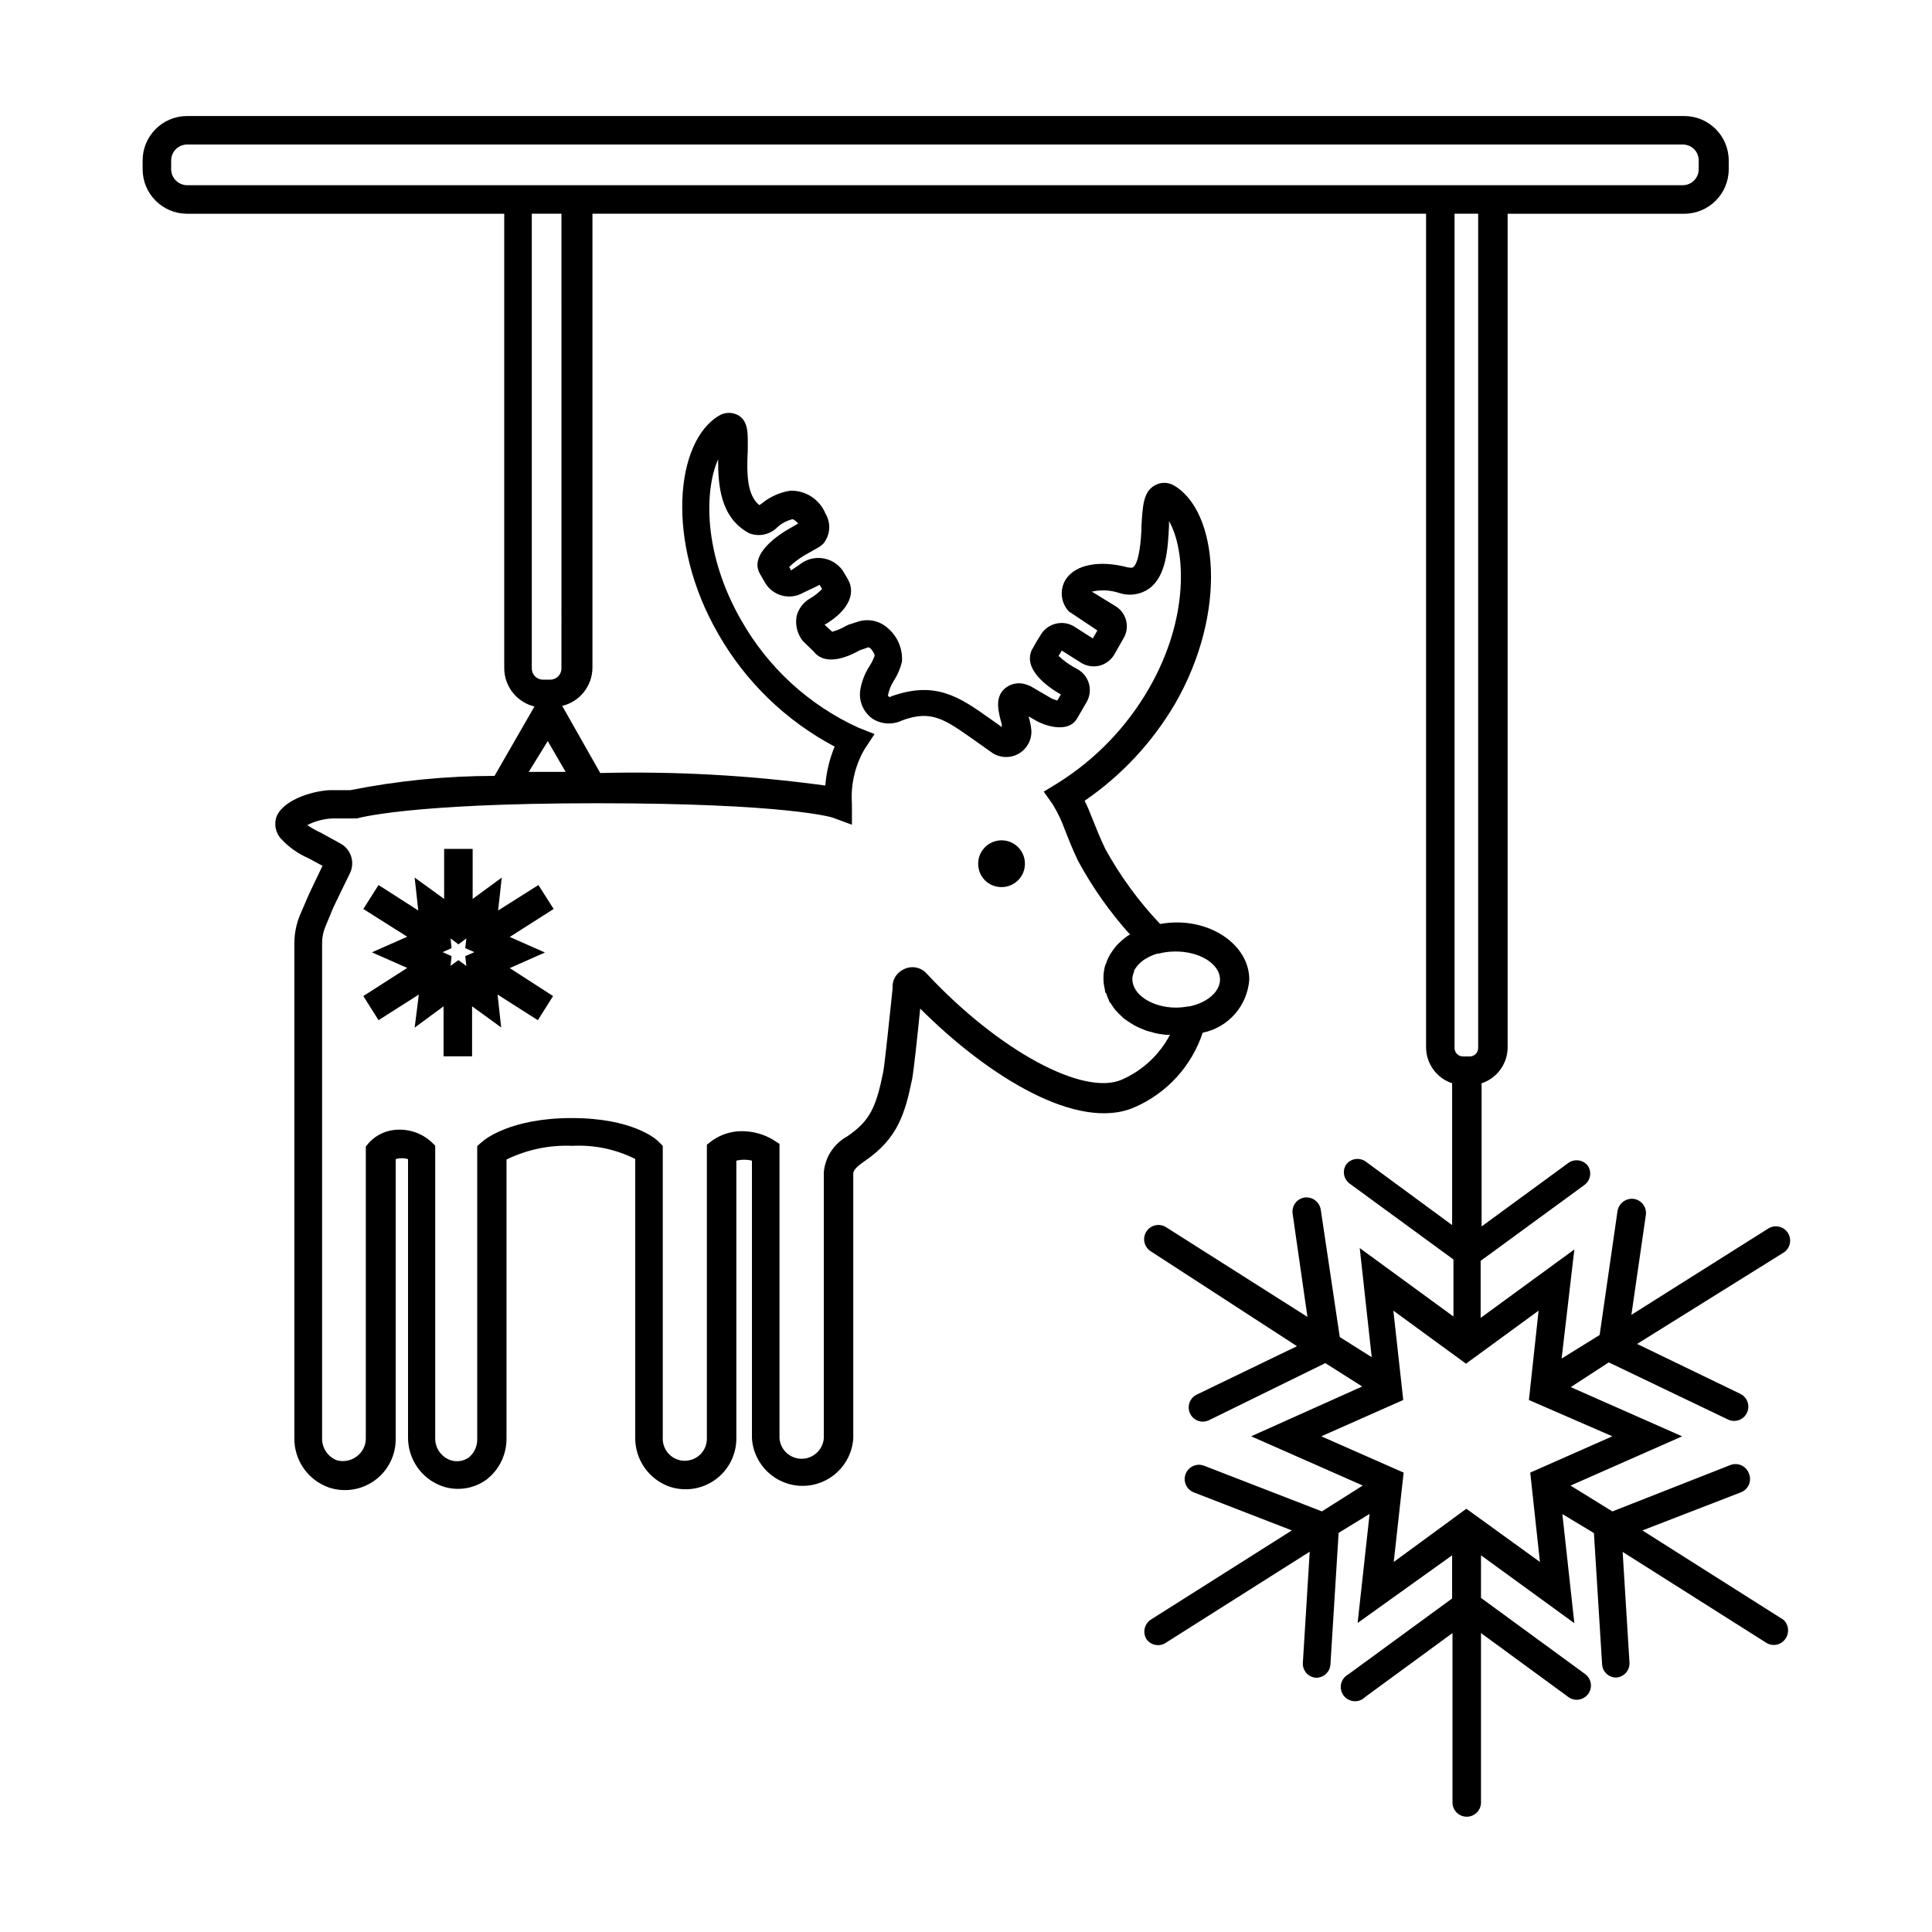 <?xml version="1.0" encoding="UTF-8"?>
<!-- Uploaded to: ICON Repo, www.svgrepo.com, Generator: ICON Repo Mixer Tools -->
<svg fill="#000000" width="800px" height="800px" version="1.1" viewBox="144 144 512 512" xmlns="http://www.w3.org/2000/svg">
 <g>
  <path d="m409.42 379.09c2.512 0 4.777-1.516 5.731-3.836 0.957-2.324 0.418-4.992-1.363-6.762-1.785-1.766-4.457-2.285-6.773-1.309-2.312 0.973-3.809 3.25-3.789 5.762 0 1.637 0.656 3.207 1.816 4.363 1.164 1.152 2.742 1.797 4.379 1.781z"/>
  <path d="m616.64 573.26-37.383-23.68 26.047-10.078v0.004c0.973-0.359 1.758-1.102 2.168-2.055 0.406-0.953 0.406-2.031 0-2.984-0.359-0.973-1.102-1.758-2.055-2.164-0.953-0.41-2.031-0.41-2.984 0l-31.137 12.242-11.082-6.852 29.574-13.047-29.523-13.047 10.078-6.551 31.539 15.113-0.004-0.004c0.5 0.258 1.051 0.395 1.613 0.402 1.785 0.035 3.348-1.188 3.75-2.926 0.402-1.742-0.469-3.523-2.09-4.277l-27.305-13.199 38.793-24.184c1.766-1.113 2.297-3.445 1.184-5.215-1.113-1.766-3.449-2.297-5.215-1.184l-36.273 22.875 3.828-26.449v-0.004c0.145-0.996-0.117-2.008-0.719-2.809-0.605-0.805-1.508-1.336-2.504-1.473-2.062-0.242-3.949 1.18-4.285 3.227l-4.734 32.848-10.078 6.246 3.379-28.918-24.836 18.137v-15.113l27.559-20.152h-0.004c1.574-1.191 1.949-3.398 0.855-5.039-1.199-1.551-3.391-1.922-5.035-0.855l-23.125 16.93v-37.941c4.035-1.336 6.797-5.066 6.902-9.32v-221.12h46.805-0.004c6.512 0 11.789-5.277 11.789-11.789v-2.316c0-6.512-5.277-11.789-11.789-11.789h-396.9c-6.453 0.082-11.641 5.336-11.641 11.789v2.316c0 6.453 5.188 11.707 11.641 11.789h84.188v120.51c0.047 4.797 3.348 8.945 8.008 10.074l-10.578 18.391c-12.824 0.012-25.613 1.277-38.191 3.777h-5.039c-3.828 0-12.242 2.066-14.461 6.801l0.004 0.004c-0.867 2.144-0.371 4.602 1.262 6.246 2.027 2.156 4.481 3.875 7.203 5.039l3.629 1.965c-1.512 3.176-3.727 7.758-4.082 8.664l-1.863 4.332c-1.004 2.41-1.52 4.996-1.512 7.609v130.99-0.004c-0.102 5.887 3.57 11.18 9.117 13.152 4.137 1.387 8.691 0.684 12.215-1.891 3.527-2.57 5.582-6.695 5.519-11.059v-74.059c1.066-0.328 2.207-0.328 3.273 0v73.555c-0.113 5.891 3.562 11.191 9.121 13.148 3.914 1.324 8.227 0.688 11.586-1.711 3.445-2.617 5.445-6.711 5.391-11.035v-73.859c5.438-2.644 11.445-3.891 17.484-3.625 5.746-0.297 11.477 0.902 16.625 3.477v73.707c-0.117 5.891 3.559 11.191 9.117 13.148 4.098 1.359 8.598 0.668 12.098-1.855 3.504-2.523 5.582-6.574 5.586-10.891v-73.656c1.359-0.328 2.773-0.328 4.133 0v73.555c0.434 7.098 6.316 12.629 13.426 12.629 7.109 0 12.992-5.531 13.426-12.629v-70.078c0-0.906 0.805-1.812 2.973-3.324 8.867-6.047 10.73-12.594 12.645-21.867 0.402-2.066 1.512-12.395 2.117-18.59 18.238 18.238 41.969 32.695 56.828 26.148l0.004-0.004c8.547-3.715 15.109-10.898 18.035-19.746 3.316-0.676 6.324-2.422 8.551-4.973 2.231-2.547 3.562-5.758 3.793-9.137 0-8.312-8.613-15.113-19.195-15.113-1.488 0.004-2.969 0.141-4.434 0.402-5.656-5.977-10.531-12.645-14.508-19.848-1.461-3.074-2.469-5.594-3.324-7.758-0.855-2.168-1.41-3.527-2.168-5.039 9.789-6.711 17.98-15.504 23.98-25.746 14.055-24.383 11.336-51.086-0.352-57.836-1.559-0.902-3.481-0.902-5.039 0-3.023 1.664-3.223 5.441-3.527 10.68 0 3.223-0.605 10.078-2.266 11.035-0.301 0.25-1.109 0-1.461 0-7.356-1.965-13.754-0.754-16.324 3.176v-0.004c-1.699 2.691-1.367 6.188 0.805 8.516l7.559 5.039-1.211 2.117-5.039-3.223 0.004-0.004c-2.992-1.73-6.812-0.797-8.668 2.113-0.805 1.258-1.562 2.519-2.469 4.18-2.316 5.039 3.981 9.672 7.707 11.789l-0.957 1.613-1.41-0.504-5.691-3.324-0.906-0.352c-2.086-0.824-4.461-0.375-6.098 1.16-2.519 2.469-1.461 6.098-0.605 9.32 0.031 0.234 0.031 0.469 0 0.703l-3.125-2.215c-8.062-5.742-14.41-10.078-26.047-5.945l-0.555 0.25-0.453-0.402h0.004c0.266-1.395 0.797-2.731 1.562-3.93 1.004-1.539 1.738-3.246 2.164-5.035 0.246-3.324-1.078-6.566-3.578-8.77-2.152-2.066-5.269-2.781-8.109-1.863l-2.469 0.805-0.656 0.301v0.004c-1.148 0.68-2.387 1.207-3.676 1.562l-2.016-1.863c4.434-2.519 8.414-6.801 6.551-11.285l-0.504-1.008-1.309-2.168h-0.004c-1.289-1.762-3.246-2.91-5.414-3.176-2.164-0.27-4.344 0.371-6.023 1.766l-2.168 1.461-0.504-0.906h0.004c1.152-1.105 2.422-2.082 3.777-2.922l4.332-2.469 0.906-0.754 0.004-0.004c1.871-2.254 2.113-5.445 0.602-7.961-1.539-3.793-5.277-6.227-9.371-6.094-2.754 0.441-5.348 1.605-7.504 3.375l-0.656 0.453c-3.324-2.672-3.375-8.414-3.074-14.508 0-4.231 0.301-7.609-2.469-9.27v-0.004c-1.559-0.898-3.477-0.898-5.035 0-11.688 6.75-14.41 33.504-0.352 57.836l-0.004 0.004c7.242 12.707 17.957 23.086 30.883 29.926-1.359 3.289-2.195 6.777-2.469 10.328-19.762-2.711-39.707-3.82-59.648-3.324l-10.078-17.785c4.664-1.129 7.961-5.281 8.012-10.078v-120.36h220.92v221.12c0.102 4.254 2.863 7.984 6.902 9.32v37.586l-23.027-16.93c-1.645-1.062-3.836-0.691-5.035 0.859-1.094 1.641-0.719 3.848 0.855 5.035l27.559 20.152v15.113l-24.836-18.137 3.176 28.918-8.465-5.34-5.039-33.754h-0.004c-0.309-2.059-2.215-3.492-4.281-3.223-2.055 0.309-3.473 2.223-3.172 4.281l3.93 27.355-37.484-23.781v0.004c-1.77-1.113-4.102-0.582-5.215 1.184-1.113 1.766-0.582 4.102 1.184 5.215l38.742 25.141-26.602 12.848c-1.855 0.922-2.621 3.172-1.711 5.035 0.621 1.301 1.934 2.121 3.375 2.117 0.578-0.016 1.145-0.152 1.664-0.402l30.781-15.113 9.773 6.195-29.422 13.199 29.574 13.047-10.832 6.852-31.188-12.09c-1.945-0.766-4.144 0.195-4.91 2.141-0.766 1.949 0.191 4.148 2.141 4.914l25.996 10.078-37.434 23.68v-0.004c-1.633 1.125-2.137 3.312-1.16 5.039 1.098 1.676 3.32 2.188 5.039 1.16l38.289-24.234-1.812 29.371c-0.082 1.008 0.246 2.004 0.91 2.762 0.664 0.762 1.609 1.219 2.617 1.27 1.992 0.004 3.644-1.539 3.777-3.527l2.168-34.863 8.211-5.039-3.176 28.918 25.043-17.934v11.438l-27.559 20.152c-0.961 0.531-1.645 1.453-1.871 2.527-0.223 1.074 0.031 2.195 0.695 3.07 0.668 0.871 1.68 1.41 2.773 1.477 1.098 0.07 2.168-0.344 2.934-1.129l23.125-16.93v44.891c0 2.086 1.691 3.777 3.781 3.777 2.086 0 3.777-1.691 3.777-3.777v-44.891l23.125 16.93c0.637 0.484 1.414 0.75 2.215 0.754 1.215-0.012 2.352-0.59 3.074-1.562 0.59-0.812 0.832-1.828 0.672-2.82-0.16-0.996-0.711-1.883-1.527-2.469l-27.559-20.152v-11.285l24.738 17.984-3.176-28.918 8.363 5.039 2.168 34.762c0.105 1.98 1.746 3.531 3.727 3.527 1.004-0.062 1.941-0.527 2.602-1.281 0.66-0.758 0.996-1.746 0.926-2.75l-1.812-29.27 38.137 24.133c1.719 1.027 3.941 0.516 5.039-1.16 1.082-1.57 0.844-3.695-0.555-4.988zm-427.28-384.41v-2.316c0-2.281 1.805-4.152 4.082-4.234h396.5-0.004c1.129-0.012 2.211 0.43 3.008 1.227s1.238 1.879 1.227 3.008v2.316c0 1.121-0.445 2.199-1.242 2.992-0.793 0.793-1.867 1.238-2.992 1.238h-396.5c-2.269-0.105-4.059-1.961-4.082-4.231zm277.95 214.72c0 3.324-3.477 6.195-8.16 7.152h-0.352l-0.004 0.004c-1.031 0.191-2.074 0.293-3.125 0.301-6.297 0-11.586-3.426-11.586-7.559v0.004c0-0.668 0.156-1.32 0.453-1.918v-0.352c0.809-1.406 1.996-2.555 3.426-3.324 0.863-0.484 1.773-0.875 2.723-1.16h0.352c1.398-0.363 2.836-0.551 4.281-0.555 6.652-0.098 11.992 3.328 11.992 7.406zm-102.58-42.871 5.039 1.863v-5.543c-0.367-5.106 0.828-10.203 3.426-14.609l2.57-3.879-4.332-1.715c-13.062-5.973-23.906-15.918-30.984-28.414-10.078-17.48-9.824-34.359-6.144-42.672 0 6.551 0.453 15.469 8.262 19.598h-0.004c2.609 1.004 5.566 0.352 7.508-1.664 1.125-0.996 2.473-1.703 3.93-2.066 0.301 0 1.059 0.555 1.512 1.16l-2.719 1.562c-1.762 1.008-10.48 6.398-7.406 11.738l1.359 2.367c2.059 3.504 6.555 4.695 10.074 2.672l2.875-1.359 1.512-0.754 0.656 1.109-0.004-0.004c-0.918 0.965-1.969 1.797-3.121 2.469-1.809 1.012-3.121 2.727-3.629 4.734-0.422 2.336 0.188 4.742 1.664 6.602l2.871 2.769c2.215 2.922 6.602 2.82 12.242-0.352l1.914-0.656c0.199-0.129 0.457-0.129 0.656 0 0.656 0.531 1.129 1.254 1.359 2.066-0.332 0.914-0.754 1.789-1.262 2.621-1.367 2.043-2.262 4.367-2.617 6.801-0.32 2.875 0.953 5.695 3.324 7.356 2.375 1.48 5.344 1.633 7.859 0.402 7.707-2.82 11.184-0.301 18.793 5.039l5.039 3.578-0.004-0.004c2.106 1.387 4.805 1.477 6.996 0.23 2.188-1.242 3.496-3.609 3.383-6.125-0.109-1.281-0.363-2.551-0.754-3.777l2.117 1.211c1.613 0.957 8.312 3.629 10.781-0.707l2.519-4.332c0.832-1.469 1.043-3.211 0.59-4.836s-1.539-3.004-3.012-3.828c-1.84-0.926-3.539-2.113-5.035-3.527l0.855-1.41 5.34 3.375c1.445 0.801 3.137 1.016 4.734 0.605 1.609-0.441 2.984-1.488 3.832-2.926l2.469-4.332c1.73-2.953 0.766-6.746-2.168-8.512l-6.246-3.828v-0.004c2.402-0.547 4.914-0.422 7.254 0.355 2.648 0.879 5.559 0.469 7.859-1.109 4.586-3.273 5.039-10.43 5.34-16.727v-1.211c4.383 7.609 5.492 25.645-5.34 44.387-5.922 10.281-14.301 18.938-24.383 25.191l-3.477 2.117 2.316 3.273c1.355 2.191 2.469 4.523 3.324 6.953 0.906 2.266 1.965 5.039 3.477 8.16 3.809 7.043 8.445 13.605 13.805 19.547h-0.25c-0.867 0.559-1.68 1.199-2.418 1.918l-0.555 0.504c-0.625 0.645-1.184 1.355-1.664 2.113-0.168 0.223-0.32 0.461-0.453 0.707-0.453 0.738-0.809 1.535-1.059 2.367-0.129 0.223-0.23 0.457-0.301 0.707-0.535 2.062-0.535 4.231 0 6.297 0 0.352 0 0.656 0.352 0.957 0.184 0.621 0.418 1.23 0.707 1.812 0 0.402 0.453 0.707 0.656 1.059 0.203 0.352 0.656 1.008 1.008 1.461l0.957 1.008 1.258 1.211 1.211 0.855 1.512 0.957 1.41 0.707 1.715 0.707-0.004-0.004c0.527 0.18 1.066 0.332 1.609 0.453 0.609 0.203 1.234 0.355 1.867 0.453l1.715 0.25-0.004 0.004c0.422 0.023 0.84 0.023 1.262 0-2.762 5.258-7.219 9.43-12.648 11.836-10.078 4.586-32.598-7.457-51.793-28.012h0.004c-1.559-1.797-4.164-2.258-6.25-1.105-1.902 0.918-3.031 2.934-2.82 5.035-0.805 7.707-2.117 20.152-2.469 22.016-1.914 9.422-3.477 13-9.523 17.129l0.004 0.004c-3.562 1.934-5.91 5.531-6.25 9.57v70.535c-0.281 3.031-2.824 5.352-5.867 5.352-3.047 0-5.59-2.32-5.871-5.352v-78.09l-1.715-1.109h0.004c-2.457-1.457-5.258-2.238-8.113-2.266-2.824-0.035-5.586 0.809-7.91 2.418l-1.512 1.16v77.887c0.012 1.867-0.867 3.625-2.367 4.734-1.824 1.355-4.266 1.531-6.266 0.453-2-1.082-3.191-3.223-3.055-5.492v-77.281l-1.109-1.109c-0.652-0.707-6.953-6.246-23.023-6.246-16.07 0-22.973 5.594-23.68 6.246l-1.359 1.16v77.535c0.086 1.941-0.758 3.812-2.266 5.039-1.477 1.02-3.363 1.246-5.039 0.602-2.414-0.961-3.949-3.348-3.828-5.945v-77.332l-1.16-1.109c-2.277-2.019-5.219-3.133-8.262-3.125-3.07-0.062-6.019 1.184-8.113 3.426l-0.855 1.059v77.387c-0.008 1.871-0.906 3.629-2.418 4.734-1.512 1.141-3.465 1.512-5.289 1.008-2.422-0.957-3.977-3.34-3.879-5.945v-130.99 0.004c-0.012-1.613 0.316-3.207 0.957-4.688l1.812-4.383c0.402-0.957 3.176-6.648 4.637-9.621 1.352-2.859 0.246-6.281-2.519-7.809l-5.039-2.769v-0.004c-1.312-0.605-2.574-1.312-3.777-2.113 2.031-1.047 4.266-1.648 6.547-1.766h6.602s13.199-4.031 63.633-4.031c50.43 0 62.52 3.781 62.52 3.832zm-80.609-12.141 5.039-8.164 4.734 8.16zm8.664-27.406 0.004-0.004c0 1.621-1.301 2.945-2.922 2.973h-2.016c-1.621-0.027-2.922-1.352-2.922-2.973v-120.51h7.859zm242.94-120.52v221.12c0 0.59-0.234 1.152-0.652 1.57-0.414 0.414-0.977 0.648-1.566 0.648h-1.762c-0.598 0.012-1.176-0.215-1.602-0.633-0.426-0.418-0.668-0.988-0.668-1.586v-221.12zm-3.125 343.2-19.246 14.105 2.621-23.68-21.816-9.621 21.715-9.621-2.621-23.68 19.246 14.055 19.246-14.055-2.57 23.68 22.117 9.621-21.766 9.621 2.57 23.68z"/>
  <path d="m286.69 378.54-10.68 6.75 0.957-8.715-7.707 5.644v-13.25h-7.559v13.25l-7.809-5.644 0.957 8.715-10.531-6.75-4.031 6.348 11.637 7.356-9.371 4.133 9.371 4.133-11.637 7.453 4.031 6.398 10.68-6.801-1.105 8.766 7.656-5.644v13.25h7.559v-13.246l7.707 5.594-0.957-8.715 10.68 6.801 4.031-6.398-11.484-7.41 9.32-4.133-9.32-4.129 11.637-7.406zm-19.094 21.465-2.117-1.562-2.066 1.512 0.25-2.57-2.367-1.059 2.367-1.059-0.25-2.57 2.066 1.562 2.117-1.562-0.301 2.57 2.418 1.059-2.418 1.059z"/>
 </g>
</svg>